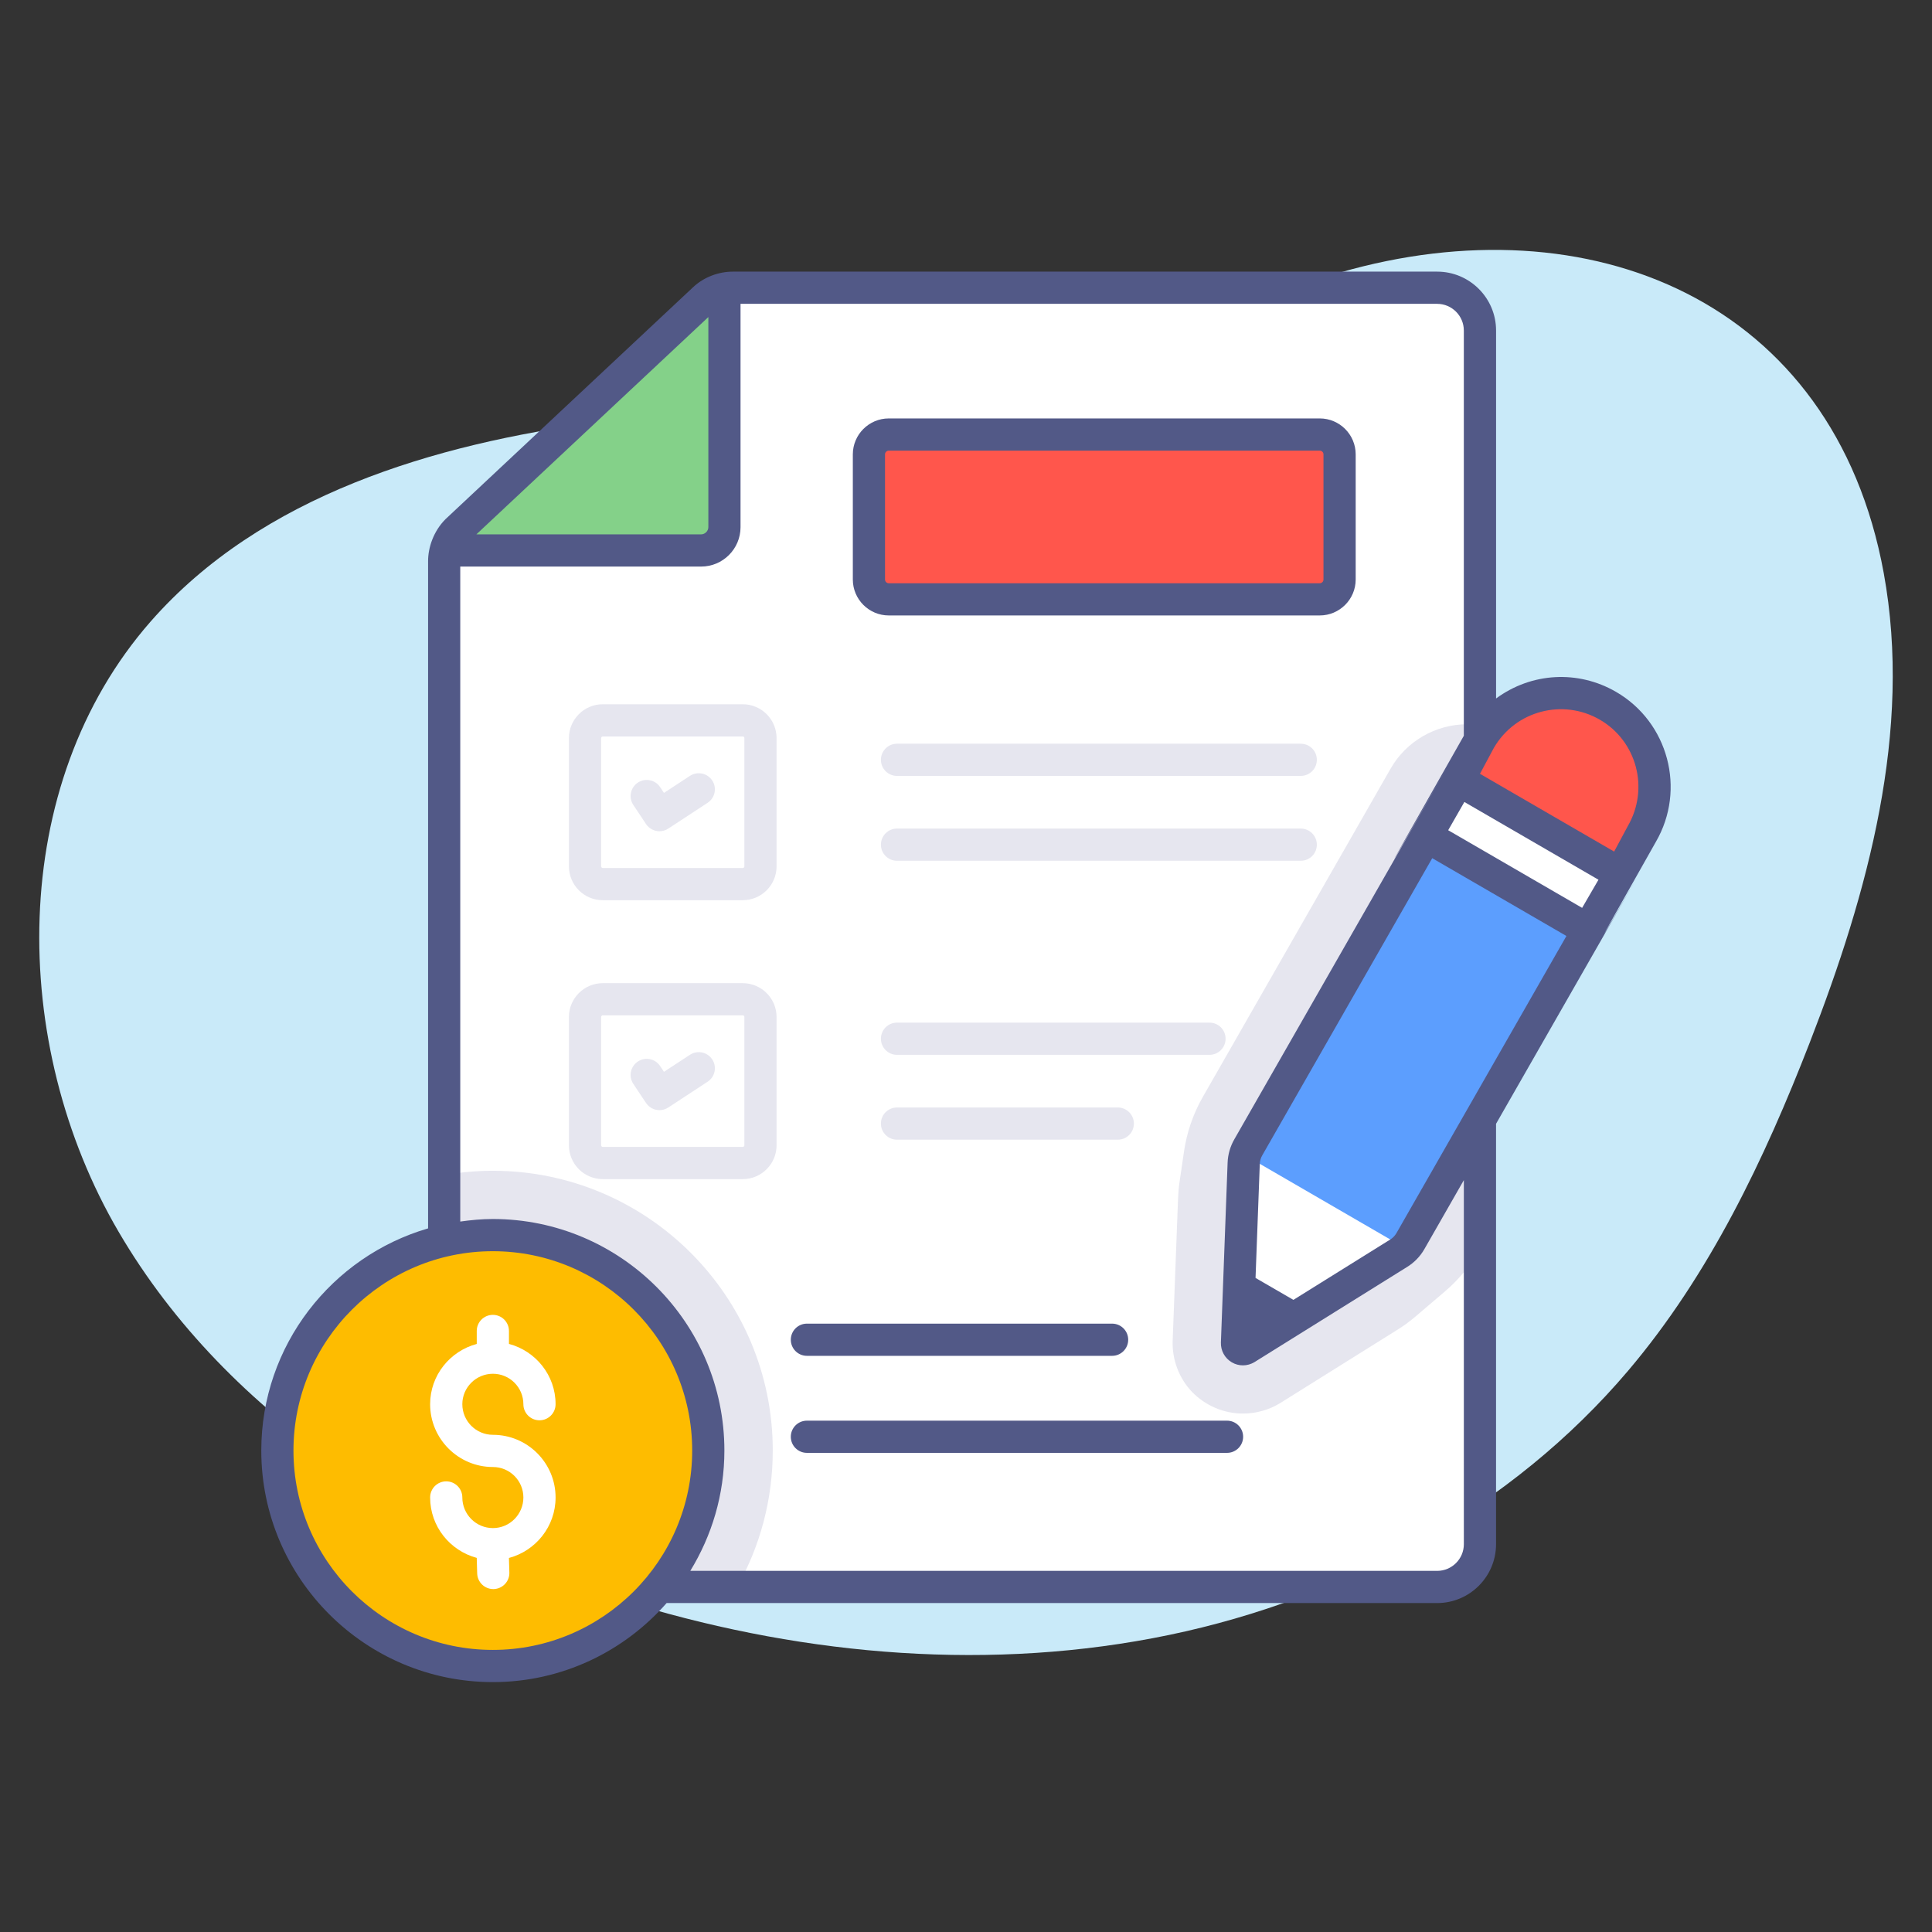 <svg xmlns="http://www.w3.org/2000/svg" version="1.1" xmlns:xlink="http://www.w3.org/1999/xlink" xmlns:svgjs="http://svgjs.com/svgjs" width="512" height="512" x="0" y="0" viewBox="0 0 90 90" style="enable-background:new 0 0 512 512" xml:space="preserve" class=""><rect x="0" y="0" width="90" height="90" fill="#333333" stroke="none"/><g><g><path d="m62.406 12.7c-3.826 1.106-7.475 2.768-11.304 3.865-7.499 2.15-15.43 2.074-23.164 3.094s-15.775 3.427-20.919 9.292c-6.684 7.621-6.615 19.678-1.495 28.428s14.385 14.45 24.094 17.363c8.026 2.408 16.637 3.127 24.841 1.421s15.971-5.923 21.39-12.315c3.786-4.467 6.344-9.84 8.463-15.299 2.704-6.966 4.784-14.507 3.439-21.857-2.33-12.733-13.735-17.349-25.345-13.992z" fill="#C9EAF9" data-original="#c9eaf9" class=""></path><g><g><path d="m68.938 15.399v56.53c0 1.1-.89 2-1.99 2h-44.26c-1.1 0-2-.9-2-2v-45.79c0-.17.03-.34.07-.5.08-.34.27-.67.53-.93l11.5-10.77c.27-.26.6-.42.96-.49.12-.03.26-.05.39-.05h32.81c1.1 0 1.99.9 1.99 2z" fill="#FFFFFF" data-original="#ffffff" class=""></path></g><g><path d="m68.938 33.789v24.39l-.03.05c-.42.74-.97 1.4-1.62 1.95l-1.35 1.15c-.28.24-.57.45-.88.64l-5.42 3.39c-.52.32-1.12.49-1.74.49-.89 0-1.75-.37-2.37-1.01-.61-.64-.94-1.52-.9-2.41l.25-6.59c.01-.26.03-.52.07-.78l.2-1.37c.13-.92.43-1.8.89-2.6l8.74-15.28c.73-1.28 2.1-2.07 3.57-2.07.2 0 .39.01.59.05z" fill="#E6E6EF" data-original="#e6e6ef" class=""></path></g><g><path d="m35.998 67.569c0 2.31-.6 4.48-1.66 6.36h-11.65c-1.1 0-2-.9-2-2v-17.19c.74-.13 1.5-.2 2.27-.2 7.19 0 13.04 5.84 13.04 13.03z" fill="#E6E6EF" data-original="#e6e6ef" class=""></path></g><g><path d="m33.748 13.449v11.108c0 .594-.493 1.086-1.086 1.086h-11.903c.078-.347.269-.672.526-.929l11.5-10.772c.269-.258.605-.426.963-.493z" fill="#84D189" data-original="#84d189"></path></g><path d="m62.403 21.168v5.828c0 .511-.414.925-.925.925h-20.075c-.511 0-.925-.414-.925-.925v-5.828c0-.511.414-.925.925-.925h20.075c.511 0 .925.414.925.925z" fill="#FF564C" data-original="#ff564c" class=""></path><g><g><path d="m34.6 41.935h-6.521c-.869 0-1.576-.707-1.576-1.576v-5.976c0-.869.707-1.576 1.576-1.576h6.521c.869 0 1.576.707 1.576 1.576v5.976c0 .869-.707 1.576-1.576 1.576zm-6.521-7.628c-.042 0-.076.034-.076.076v5.976c0 .042.034.076.076.076h6.521c.042 0 .076-.034.076-.076v-5.976c0-.042-.034-.076-.076-.076z" fill="#E6E6EF" data-original="#e6e6ef" class=""></path></g><g><path d="m34.6 54.928h-6.521c-.869 0-1.576-.707-1.576-1.576v-5.976c0-.869.707-1.576 1.576-1.576h6.521c.869 0 1.576.707 1.576 1.576v5.976c0 .869-.707 1.576-1.576 1.576zm-6.521-7.628c-.042 0-.076.034-.076.076v5.976c0 .042.034.076.076.076h6.521c.042 0 .076-.034.076-.076v-5.976c0-.042-.034-.076-.076-.076z" fill="#E6E6EF" data-original="#e6e6ef" class=""></path></g><g><path d="m60.594 40.098h-18.808c-.414 0-.75-.336-.75-.75s.336-.75.75-.75h18.808c.414 0 .75.336.75.75s-.335.75-.75.75z" fill="#E6E6EF" data-original="#e6e6ef" class=""></path></g><g><path d="m60.594 36.145h-18.808c-.414 0-.75-.336-.75-.75s.336-.75.75-.75h18.808c.414 0 .75.336.75.75s-.335.75-.75.75z" fill="#E6E6EF" data-original="#e6e6ef" class=""></path></g><g><path d="m52.072 53.091h-10.286c-.414 0-.75-.336-.75-.75s.336-.75.75-.75h10.285c.414 0 .75.336.75.75s-.335.75-.749.75z" fill="#E6E6EF" data-original="#e6e6ef" class=""></path></g><g><path d="m56.343 49.138h-14.557c-.414 0-.75-.336-.75-.75s.336-.75.75-.75h14.557c.414 0 .75.336.75.75s-.336.75-.75.75z" fill="#E6E6EF" data-original="#e6e6ef" class=""></path></g><g><path d="m30.72 38.722c-.242 0-.48-.117-.625-.334l-.592-.889c-.23-.345-.137-.811.208-1.04.344-.229.81-.138 1.04.208l.179.27 1.21-.794c.347-.226.812-.13 1.039.216.228.346.131.812-.215 1.038l-1.833 1.202c-.127.083-.27.123-.411.123z" fill="#E6E6EF" data-original="#e6e6ef" class=""></path></g><g><path d="m30.72 51.715c-.242 0-.48-.117-.625-.334l-.592-.889c-.23-.345-.137-.811.208-1.04.344-.229.81-.138 1.04.208l.179.27 1.21-.794c.347-.226.812-.13 1.039.216.228.346.131.812-.215 1.038l-1.833 1.202c-.127.083-.27.123-.411.123z" fill="#E6E6EF" data-original="#e6e6ef" class=""></path></g></g><g><g><path d="m58.132 53.491c-.116.216-.186.453-.195.699l-.312 8.376c-.008.222.235.363.423.245l7.113-4.433c.208-.13.38-.309.509-.517z" fill="#FFFFFF" data-original="#ffffff" class=""></path></g><g><path d="m57.952 53.79 9.429-16.493c.309-.534.993-.715 1.526-.406l5.617 3.256c.534.309.715.993.406 1.526l-9.43 16.493" fill="#5C9EFE" data-original="#5c9efe"></path></g><g><path d="m69.449 35.462h3.018v8.725h-3.018z" fill="#FFFFFF" transform="matrix(.501 -.865 .865 .501 .916 81.239)" data-original="#ffffff" class=""></path></g><path d="m75.488 40.708 1.002-1.869c1.208-2.084.498-4.753-1.586-5.962-2.084-1.208-4.753-.498-5.962 1.586l-1.002 1.869z" fill="#FF564C" data-original="#ff564c" class=""></path></g><g><g><ellipse cx="22.958" cy="67.572" fill="#FEBC00" rx="10.037" ry="10.037" transform="matrix(.707 -.707 .707 .707 -41.057 36.025)" data-original="#febc00"></ellipse></g><g><path d="m22.963 66.839c-.787 0-1.426-.64-1.426-1.426 0-.782.64-1.418 1.426-1.418.782 0 1.418.636 1.418 1.418 0 .414.336.75.75.75s.75-.336.75-.75c0-1.35-.926-2.477-2.172-2.809v-.603c0-.414-.336-.75-.75-.75s-.75.336-.75.75v.605c-1.247.334-2.172 1.46-2.172 2.807 0 1.613 1.313 2.926 2.926 2.926.782 0 1.418.636 1.418 1.418 0 .787-.636 1.427-1.418 1.427-.787 0-1.426-.64-1.426-1.427 0-.414-.336-.75-.75-.75s-.75.336-.75.75c0 1.351.925 2.48 2.171 2.815l.021.724c.012.407.345.729.749.729h.022c.414-.013.74-.357.728-.771l-.02-.678c1.247-.333 2.173-1.464 2.173-2.818 0-1.61-1.309-2.919-2.918-2.919z" fill="#FFFFFF" data-original="#ffffff" class=""></path></g></g><g><g><g fill="#525987"><path d="m41.403 28.67h20.075c.923 0 1.675-.751 1.675-1.675v-5.828c0-.924-.751-1.675-1.675-1.675h-20.075c-.923 0-1.675.751-1.675 1.675v5.828c0 .924.751 1.675 1.675 1.675zm-.175-7.503c0-.097.079-.175.175-.175h20.075c.096 0 .175.078.175.175v5.828c0 .097-.079.175-.175.175h-20.075c-.096 0-.175-.078-.175-.175z" fill="#525987" data-original="#525987" class=""></path><path d="m75.28 32.229c-1.769-1.025-3.94-.904-5.587.309v-17.141c0-1.513-1.23-2.743-2.743-2.743h-32.81c-.66 0-1.357.251-1.868.74l-11.517 10.789c-.569.569-.813 1.338-.813 1.952v31.088c-4.483 1.309-7.77 5.449-7.77 10.35 0 5.947 4.839 10.786 10.787 10.786 3.226 0 6.117-1.43 8.095-3.682h35.895c1.513 0 2.743-1.23 2.743-2.743v-19.583c14.158-24.75-.173.331 7.446-13.136 1.414-2.438.581-5.573-1.858-6.986zm-10.229 25.216c-.069.12-.168.223-.287.296l-4.512 2.812-1.764-1.022.198-5.313c.005-.14.045-.276.117-.401l7.916-13.839 6.251 3.624zm3.165-20.086 6.247 3.622-.761 1.311-6.24-3.617zm-35.218-22.589v9.787c0 .179-.157.336-.336.336h-10.471zm-10.04 62.089c-5.121 0-9.287-4.166-9.287-9.286 0-5.121 4.166-9.287 9.287-9.287s9.287 4.166 9.287 9.287c0 5.12-4.166 9.286-9.287 9.286zm45.234-4.925c0 .686-.558 1.243-1.243 1.243h-34.792c1.001-1.636 1.588-3.551 1.588-5.604 0-5.948-4.839-10.787-10.787-10.787-.516 0-1.02.049-1.517.119v-30.512h11.22c1.012 0 1.836-.823 1.836-1.836v-10.403h32.451c.686 0 1.243.558 1.243 1.243v18.878c-10.775 18.974 10.685-18.573-10.688 18.793-.192.332-.302.71-.316 1.093l-.312 8.376c-.014.381.182.736.511.928.16.093.337.139.515.139.188 0 .376-.052.543-.155l7.113-4.434c.327-.203.601-.486.794-.822l1.841-3.218zm7.636-33.449-.635 1.185-6.25-3.623.647-1.208c1.008-1.737 3.22-2.308 4.937-1.313 1.724.999 2.313 3.214 1.301 4.959z" fill="#525987" data-original="#525987" class=""></path><path d="m57.16 66.18h-19.571c-.414 0-.75.336-.75.75s.336.75.75.75h19.571c.414 0 .75-.336.75-.75s-.336-.75-.75-.75z" fill="#525987" data-original="#525987" class=""></path><path d="m37.589 63.16h14.217c.414 0 .75-.336.75-.75s-.336-.75-.75-.75h-14.217c-.414 0-.75.336-.75.75s.336.75.75.75z" fill="#525987" data-original="#525987" class=""></path></g></g></g></g></g></g></svg>